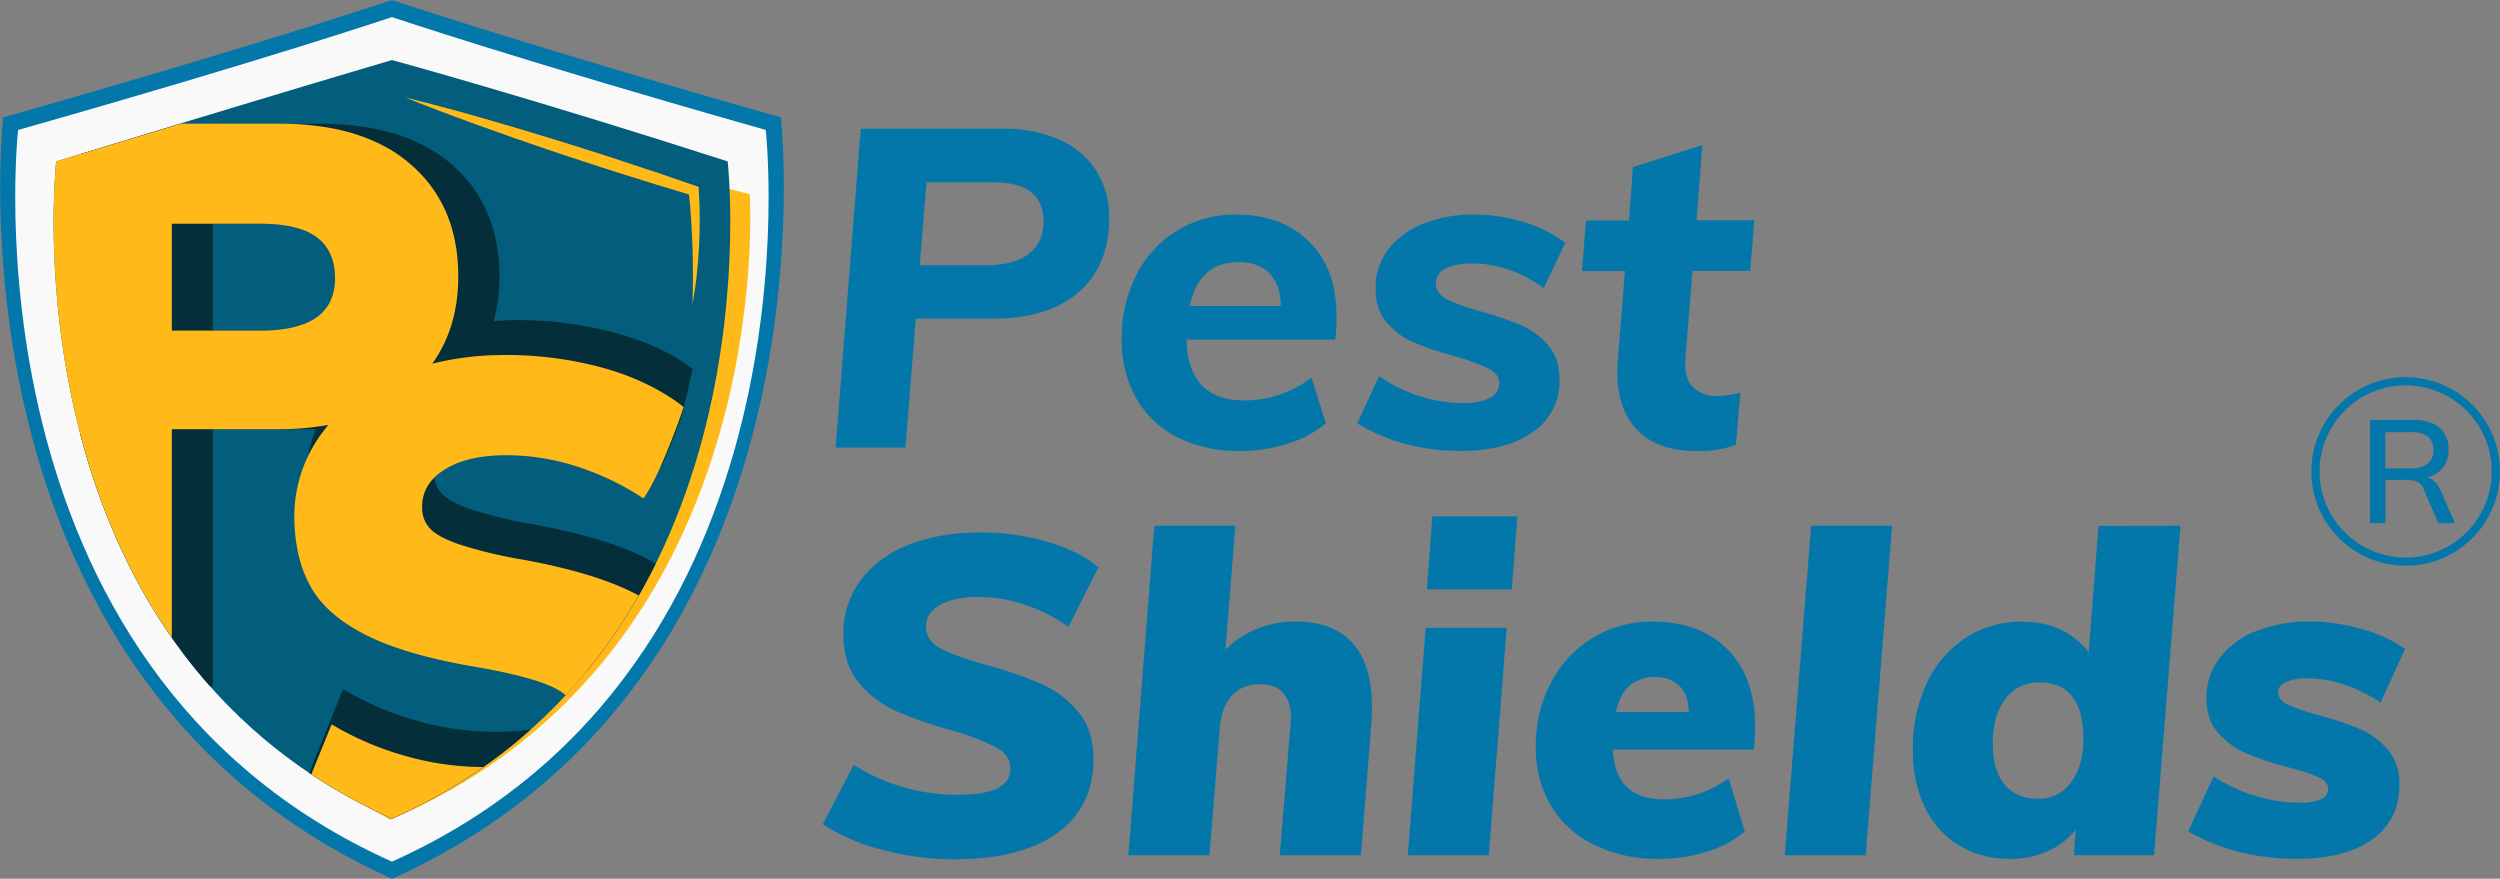 <svg viewBox="0 0 795.41 279.59" xmlns:xlink="http://www.w3.org/1999/xlink" xmlns="http://www.w3.org/2000/svg"><rect x="0" y="0" width="795.41" height="279.59" fill="#808080" stroke="none"/><defs><style>.cls-1{fill:none;}.cls-2{fill:#0477aa;}.cls-3{fill:#f9f9f9;}.cls-4{fill:#ffb919;}.cls-5{fill:#035d7c;}.cls-6{clip-path:url(#clip-path);}.cls-7{fill:#042e3a;}</style><clipPath id="clip-path"><path d="M231.53,51.36C164.62,45.5,124.7,19.11,124.7,19.11L17.87,51.36S.6,204.78,124.7,260.48C248.79,204.78,231.53,51.36,231.53,51.36Z" class="cls-1"></path></clipPath></defs><g data-sanitized-data-name="Layer 2" data-name="Layer 2" id="Layer_2"><g data-sanitized-data-name="Layer 1" data-name="Layer 1" id="Layer_1-2"><path d="M337.23,44.51a26.39,26.39,0,0,1,11.68,10,27.21,27.21,0,0,1,4,14.67q0,15.25-9.62,23.72t-27.42,8.48h-24.5l-3.28,41H265.86l8-101.42h45A43.54,43.54,0,0,1,337.23,44.51Zm-9.9,36.25Q332,77.13,332,70.44,332,58,316,58H294.78L292.64,84.4h21.08Q322.7,84.4,327.33,80.76Z" class="cls-2"></path><path d="M416.57,76.92q8.69,8.61,8.69,24a61,61,0,0,1-.43,7.12H377.54q.13,9.54,4.77,14.46t13.6,4.91a35.2,35.2,0,0,0,21.37-7.26l4.56,14.53a35.2,35.2,0,0,1-12.11,6.48,49.08,49.08,0,0,1-15.24,2.35,43.22,43.22,0,0,1-19.8-4.34,31,31,0,0,1-13.17-12.4A36.85,36.85,0,0,1,356.89,108a43.9,43.9,0,0,1,4.7-20.58,34.89,34.89,0,0,1,13-14.1,35.42,35.42,0,0,1,18.73-5.06Q407.89,68.3,416.57,76.92Zm-38,20.44h28.91q0-6.69-3.56-10.33t-9.68-3.63Q381.39,83.4,378.54,97.36Z" class="cls-2"></path><path d="M431.81,134.68l7-15a48.65,48.65,0,0,0,12.82,6.34,44.31,44.31,0,0,0,13.67,2.21q6,0,8.83-1.71A5.15,5.15,0,0,0,477,122q0-3-3.34-4.7a72.34,72.34,0,0,0-10.9-4A99.93,99.93,0,0,1,449.9,109a23.54,23.54,0,0,1-8.62-6.34q-3.63-4.2-3.63-10.9a20,20,0,0,1,3.92-12.25,25.79,25.79,0,0,1,11.11-8.26,42.56,42.56,0,0,1,16.45-3A53.19,53.19,0,0,1,485,70.72a40.52,40.52,0,0,1,13,6.55l-6.83,14.39a41.87,41.87,0,0,0-11.11-5.84,35.2,35.2,0,0,0-11.4-2c-3.89,0-6.84.57-8.83,1.71a5.21,5.21,0,0,0-3,4.7c0,2.09,1.18,3.75,3.56,5a57.78,57.78,0,0,0,10.83,3.85A110.39,110.39,0,0,1,484,103.48a23.72,23.72,0,0,1,8.55,6.34q3.63,4.2,3.63,10.9a19.45,19.45,0,0,1-8.47,16.74q-8.48,6-22.87,6Q446.34,143.51,431.81,134.68Z" class="cls-2"></path><path d="M536.22,114.31q-.44,6,2.42,8.83a10.59,10.59,0,0,0,7.84,2.85,26.65,26.65,0,0,0,7.26-1.14l-1.43,16.67a33.44,33.44,0,0,1-12.53,2q-12.25,0-18.73-6.55t-6.48-18.52a34.71,34.71,0,0,1,.14-3.7L517,86.25H503.31l1.29-16.1h13.67l1.28-17,22.08-7-1.85,23.93h18.38l-1.29,16.1H538.5Z" class="cls-2"></path><path d="M281,270.47a65.5,65.5,0,0,1-19.23-8.19l9.83-18.94a61.38,61.38,0,0,0,33.19,9.54q16.67,0,16.67-8.26c0-2.94-1.55-5.25-4.63-6.91a84.19,84.19,0,0,0-14.6-5.48A132.13,132.13,0,0,1,285,226.17a32.28,32.28,0,0,1-11.75-9q-4.92-5.91-4.92-15.46a27.9,27.9,0,0,1,5.42-17A34.45,34.45,0,0,1,289,173.4q9.9-4,23.15-4a74.59,74.59,0,0,1,21.22,3q10.11,3,16.1,8.12l-9.55,18.94a50.45,50.45,0,0,0-13.81-7.05,46.37,46.37,0,0,0-14.53-2.49q-7.84,0-12.4,2.49c-3,1.67-4.55,4-4.55,6.91s1.54,5.37,4.63,7,8,3.37,14.74,5.27a136.85,136.85,0,0,1,17.31,6A32.11,32.11,0,0,1,343,226.39q4.9,5.84,4.91,15.1,0,15.24-11.54,23.57t-32.62,8.33A89.19,89.19,0,0,1,281,270.47Z" class="cls-2"></path><path d="M430.38,204.66q6.14,6.92,6.13,20.16c0,2.09-.05,3.7-.14,4.84L433,272.11H407.17l3.41-41.45.15-2.14c0-3.51-.84-6.19-2.5-8.05s-4.1-2.77-7.33-2.77c-3.9,0-6.93,1.26-9.12,3.77s-3.42,6-3.7,10.33l-3.28,40.31H359l8.26-104.84h25.78l-3.13,39.46a28.9,28.9,0,0,1,9.76-6.55,32.12,32.12,0,0,1,12.6-2.43Q424.26,197.75,430.38,204.66Z" class="cls-2"></path><path d="M453.6,199.75h25.78l-5.69,72.36H447.9Zm29.2-35.47L481,187.5H454l1.71-23.22Z" class="cls-2"></path><path d="M549.61,206.59q8.82,8.83,8.83,24.64a64.59,64.59,0,0,1-.43,7.26H513.14c.29,5.42,1.8,9.4,4.56,12s6.74,3.84,12,3.84A34.76,34.76,0,0,0,550,247.61l5.13,16.95a34.16,34.16,0,0,1-12,6.41,50.43,50.43,0,0,1-15.32,2.28,45.66,45.66,0,0,1-20.58-4.42,32.37,32.37,0,0,1-13.75-12.46,36,36,0,0,1-4.84-18.87A42.52,42.52,0,0,1,493.56,217a35.82,35.82,0,0,1,32.12-19.23Q540.77,197.75,549.61,206.59Zm-31,11.46q-3.21,2.64-4.49,8.48h23.22c-.1-3.61-1.09-6.36-3-8.26a10.41,10.41,0,0,0-7.7-2.85A12.25,12.25,0,0,0,518.63,218.05Z" class="cls-2"></path><path d="M576.24,167.27H602l-8.4,104.84H567.84Z" class="cls-2"></path><path d="M693.76,167.27l-8.41,104.84H659.86l.57-8.12a24,24,0,0,1-8.91,6.84,28.88,28.88,0,0,1-12,2.42,30.61,30.61,0,0,1-16.1-4.2,28.55,28.55,0,0,1-10.9-12,41,41,0,0,1-3.91-18.52A48.47,48.47,0,0,1,613,217.41,34.77,34.77,0,0,1,625.31,203a32.11,32.11,0,0,1,18-5.2q13.53,0,21.23,9.69l3.13-40.17Zm-34.83,81.62q3.92-5.26,3.92-13.81c0-6-1.19-10.47-3.56-13.47s-5.8-4.48-10.26-4.48a13,13,0,0,0-11,5.27q-4,5.26-4,14.24,0,8.55,3.78,13t10.61,4.48A12.38,12.38,0,0,0,658.93,248.89Z" class="cls-2"></path><path d="M712.84,271.18a67.69,67.69,0,0,1-16.66-6.62L704.3,247a49.8,49.8,0,0,0,13.24,6.2,48.52,48.52,0,0,0,14.11,2.2q4.7,0,6.91-1.21a3.51,3.51,0,0,0,2.2-3.06q0-2.41-3.06-3.84a61.43,61.43,0,0,0-9.61-3.14,101.21,101.21,0,0,1-13.18-4.34,25.52,25.52,0,0,1-9-6.48Q702,229.1,702,222.11a20.64,20.64,0,0,1,4.13-12.67,26.5,26.5,0,0,1,11.61-8.62,45,45,0,0,1,17.16-3.07,59.26,59.26,0,0,1,16.45,2.36,46.42,46.42,0,0,1,13.89,6.33l-7.83,17.1a48.2,48.2,0,0,0-11.54-5.7,36.41,36.41,0,0,0-11.54-2,16.36,16.36,0,0,0-7.12,1.22c-1.62.8-2.42,1.83-2.42,3.06q0,2.56,3.13,4.06a66.29,66.29,0,0,0,9.83,3.35,106.17,106.17,0,0,1,12.89,4.34,24.44,24.44,0,0,1,9,6.55,16.48,16.48,0,0,1,3.77,11.18q0,11.27-8.62,17.45t-23.71,6.2A76.18,76.18,0,0,1,712.84,271.18Z" class="cls-2"></path><path d="M248.44,37.35C168,14.57,124.7,0,124.7,0S81.44,14.57,1,37.35c0,0-20,177.72,123.75,242.24C268.44,215.07,248.44,37.35,248.44,37.35Z" class="cls-2"></path><path d="M243.63,41.34C166.27,19.44,124.7,5.44,124.7,5.44s-41.58,14-118.94,35.9c0,0-19.22,170.8,118.94,232.81C262.85,212.14,243.63,41.34,243.63,41.34Z" class="cls-3"></path><path d="M238.54,61.79C171.88,44.84,131.72,31.15,131.72,31.15S91.79,56.22,24.89,61.79c0,0-15,137.82,99.31,199C248.29,207.86,238.54,61.79,238.54,61.79Z" class="cls-4"></path><path d="M231.53,51.36C168.38,31,124.7,19.11,124.7,19.11S84.18,31,17.87,51.36c0,0-17.27,153.42,106.83,209.12C248.79,204.78,231.53,51.36,231.53,51.36Z" class="cls-5"></path><g class="cls-6"><path d="M228.27,212.78q-.39-12.24-5.79-20.88t-18-14.81q-12.57-6.18-34.33-10.16A147.06,147.06,0,0,1,150,162.11q-6.76-2.34-9.3-4.94a9.55,9.55,0,0,1-2.67-6.61q-.22-7.35,6.53-11.91t18.13-4.93a72.24,72.24,0,0,1,23.29,3.16,103,103,0,0,1,24.51,11.59s4.5-10.28,6-15c1-3,3.87-16.05,3.87-16.05q-9.39-7.5-25.69-11.77a116.71,116.71,0,0,0-33.45-3.73c-1.4.05-2.76.13-4.12.22a53.66,53.66,0,0,0,1.81-14.16q0-22.39-15-35.5t-42.33-13.1H25.6V198.81l42.11,19.86V136.55h32.8A44.8,44.8,0,0,0,97.32,155q.41,12.69,5.7,21.44t18,14.93q12.67,6.16,35.32,9.9,17.94,3.23,24.53,6.91t6.77,9.71q.21,6.68-6.79,10.58t-20.38,4.33a91,91,0,0,1-26.3-3.06,98.47,98.47,0,0,1-25-10.46l-12.2,30q11.17,7.67,28.7,11.79A134.75,134.75,0,0,0,161,264.66q32.75-1.05,50.37-14.88T228.27,212.78ZM67.71,105.19v-34H95.93q12.31,0,18,4.37t5.71,12.88q0,16.8-23.74,16.8Z" class="cls-7"></path><path d="M224.62,223.94q-.39-12.25-5.8-20.89t-18-14.81q-12.57-6.17-34.33-10.16a145.59,145.59,0,0,1-20.22-4.82q-6.76-2.34-9.3-4.94a9.49,9.49,0,0,1-2.66-6.6q-.24-7.35,6.53-11.92T159,144.87a72.61,72.61,0,0,1,23.3,3.16,86.32,86.32,0,0,1,22.41,10.54s2.6-3.14,6.75-13.11c5-12,6-16,6-16-6.26-5-15.62-9.81-26.49-12.66A116.35,116.35,0,0,0,157.52,113a92.84,92.84,0,0,0-20,2.71q8.28-11.48,8.28-27.81,0-22.39-15-35.5T88.49,39.34H12.56V198.81l42.11,18.85V136.55H88.49a89,89,0,0,0,16-1.36,47.52,47.52,0,0,0-3.4,4.51,44.46,44.46,0,0,0-7.41,26.44q.42,12.71,5.71,21.45t18,14.92q12.68,6.17,35.32,9.91,17.94,3.21,24.53,6.9T184,229q.21,6.67-6.8,10.58T156.8,244a90.94,90.94,0,0,1-26.29-3.06,98.2,98.2,0,0,1-25-10.47L93.34,260.47q11.16,7.66,28.69,11.79a134.87,134.87,0,0,0,35.35,3.55q32.75-1.05,50.36-14.88T224.62,223.94ZM82.89,105.19H54.67v-34H82.89q12.31,0,18,4.37t5.71,12.88Q106.63,105.19,82.89,105.19Z" class="cls-4"></path></g><path d="M128.88,31c7.84,1.9,15.61,4,23.35,6.2s15.45,4.5,23.13,6.86c3.86,1.15,7.68,2.41,11.51,3.61s7.67,2.43,11.48,3.7c7.65,2.48,15.26,5.07,22.86,7.71l1.06.36.06,1c.21,3.09.28,6.11.3,9.17s-.08,6.08-.24,9.12-.41,6.06-.74,9.08-.8,6-1.33,9c.08-3,.16-6,.14-9.07s0-6-.13-9-.25-6-.44-9-.44-6-.79-8.93l1.11,1.38q-11.55-3.45-23.05-7.1-5.76-1.8-11.48-3.71c-3.81-1.27-7.65-2.48-11.45-3.8q-11.43-3.86-22.78-8C143.89,36.86,136.35,34,128.88,31Z" class="cls-4"></path><path d="M765.41,122.61A27.39,27.39,0,1,1,738,150a27.42,27.42,0,0,1,27.39-27.39m0-2.61a30,30,0,1,0,30,30,30,30,0,0,0-30-30Z" class="cls-2"></path><path d="M754.07,166.42V133.58H768c3.5,0,6.22.84,8.15,2.5a8.71,8.71,0,0,1,2.88,7,9.35,9.35,0,0,1-1.3,5,8.33,8.33,0,0,1-3.68,3.19,13.21,13.21,0,0,1-5.59,1.09l.75-.74h1.26a6.18,6.18,0,0,1,3.42,1,7.11,7.11,0,0,1,2.49,3.13l4.7,10.71h-5.31l-4.65-10.76a3.85,3.85,0,0,0-2.17-2.47,10.25,10.25,0,0,0-3.61-.56h-6.38v13.79ZM758.91,149h8.24a8.06,8.06,0,0,0,5.29-1.49,5.23,5.23,0,0,0,1.79-4.28,5.17,5.17,0,0,0-1.79-4.29,8.3,8.3,0,0,0-5.29-1.44h-8.24Z" class="cls-2"></path></g></g></svg>